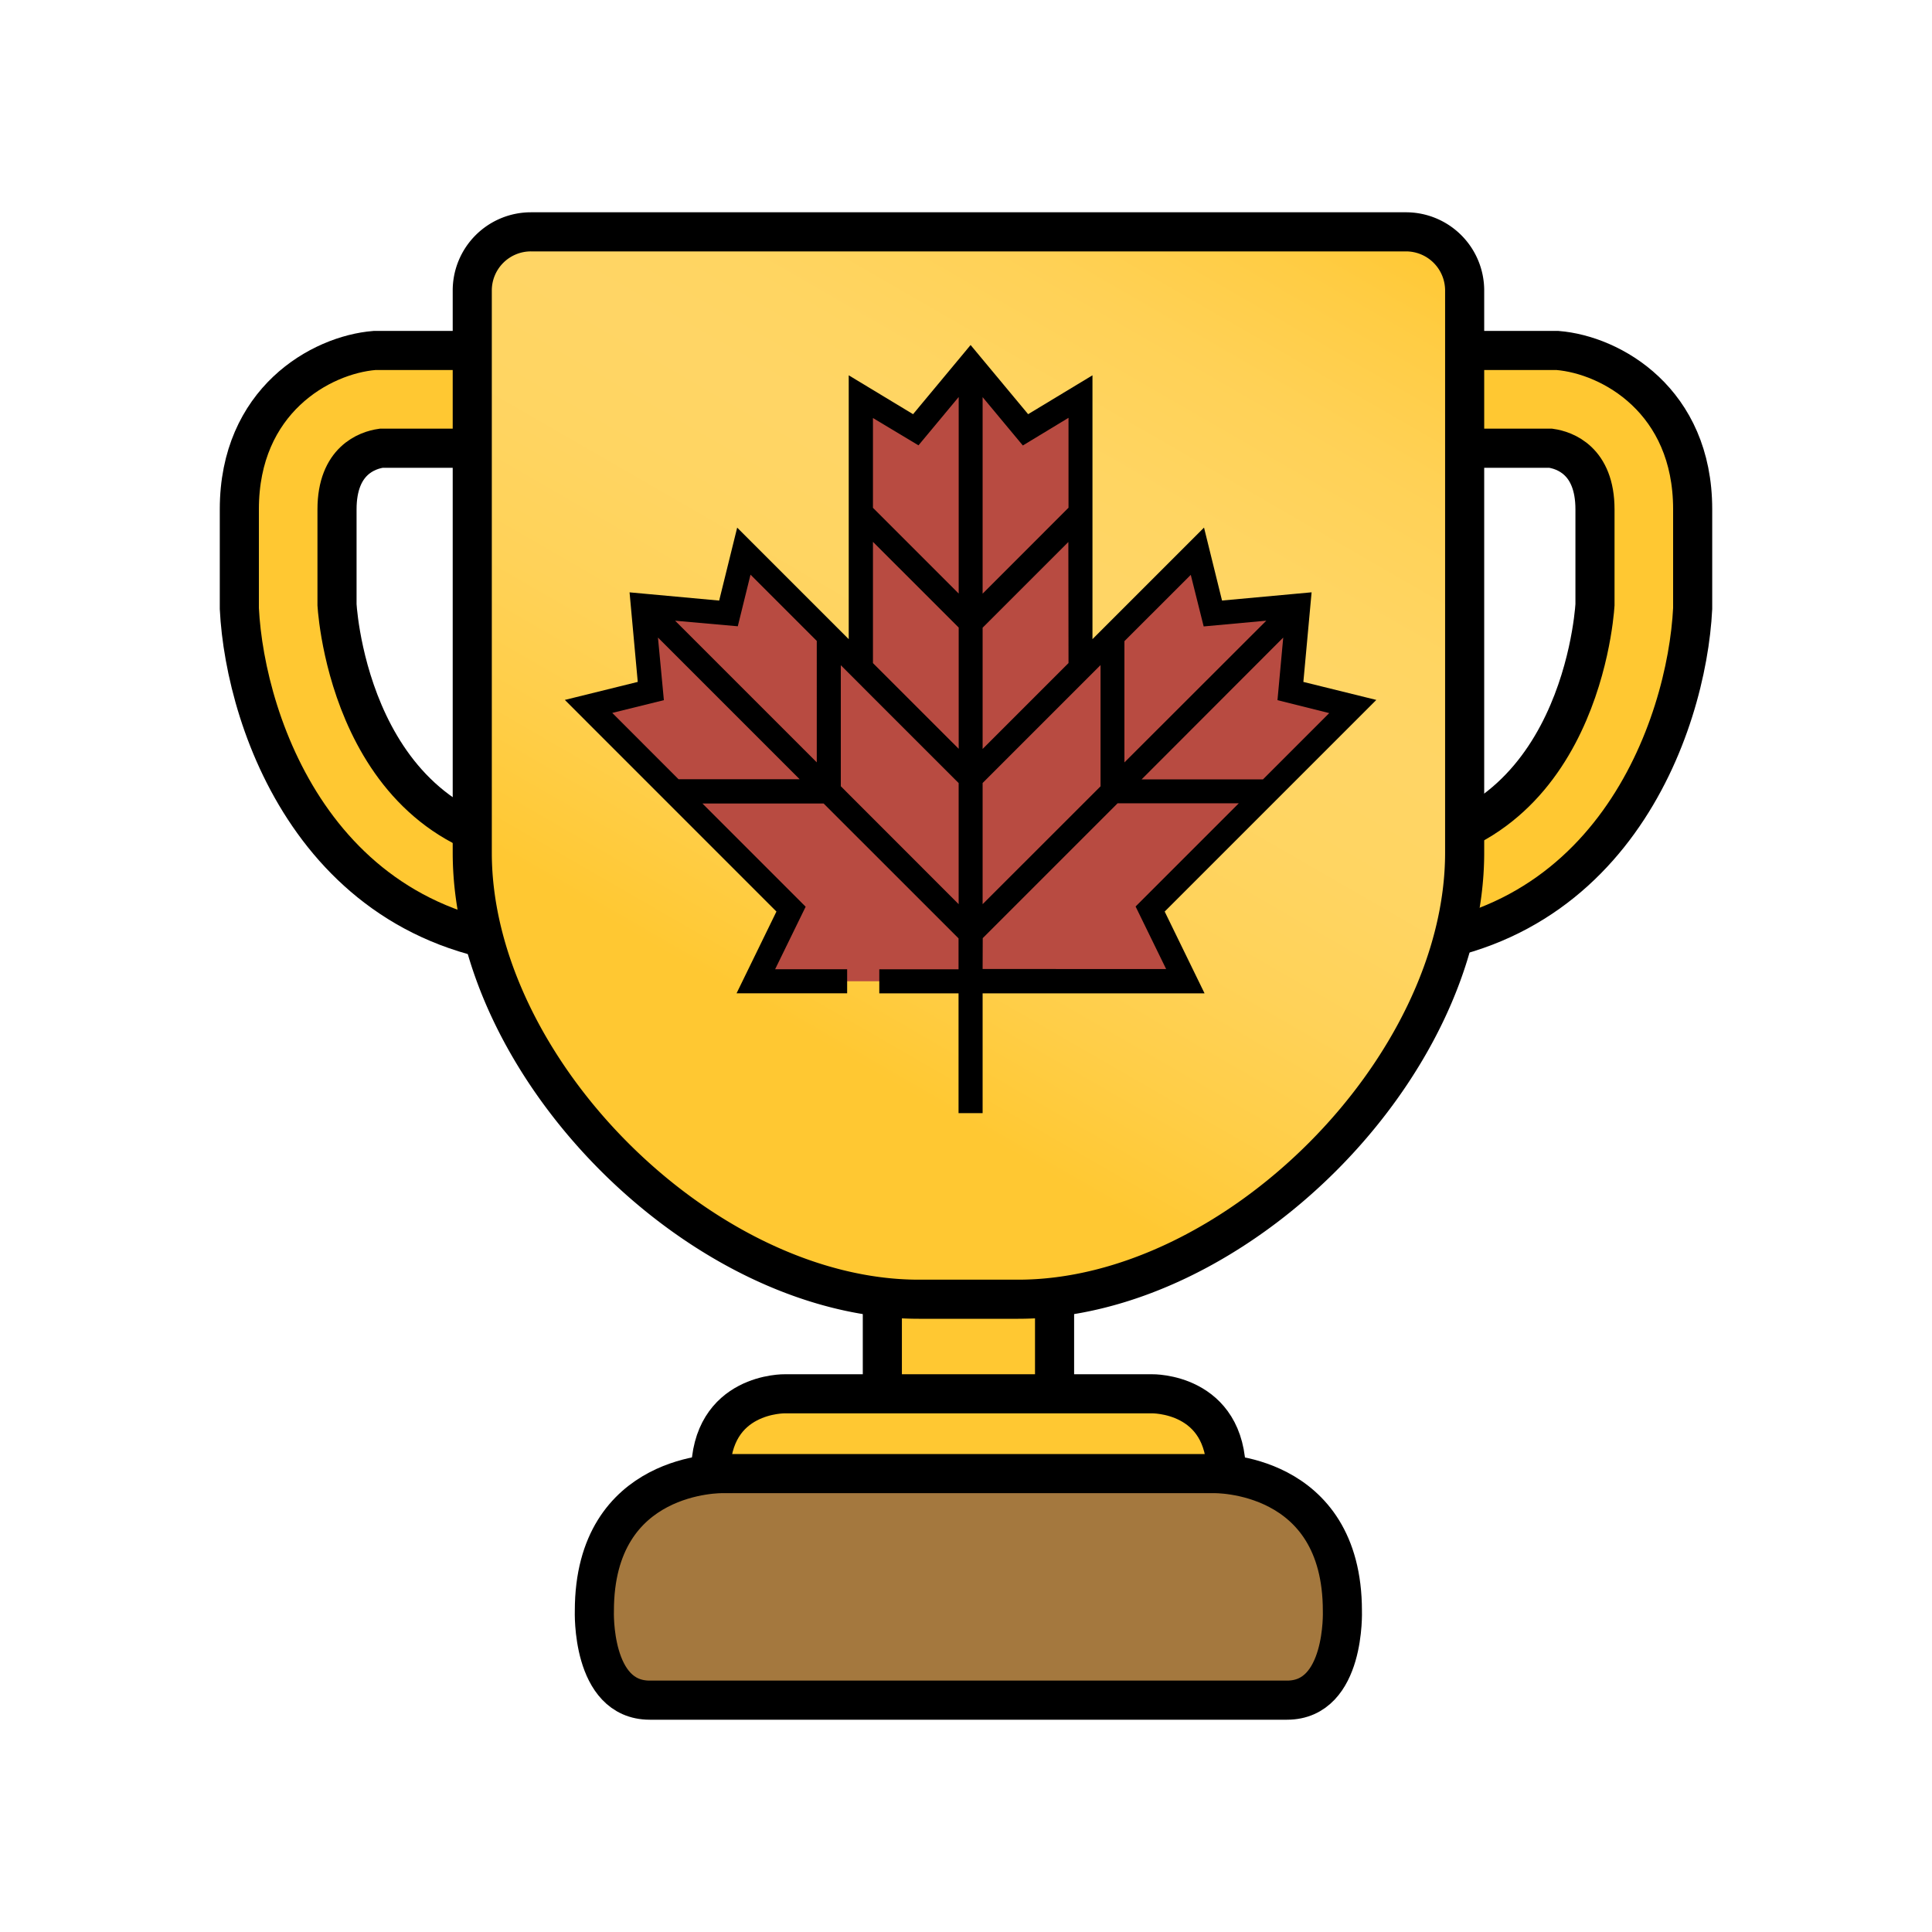 <svg xmlns="http://www.w3.org/2000/svg" xmlns:xlink="http://www.w3.org/1999/xlink" viewBox="0 0 500 500"><defs><style>.cls-1,.cls-2{fill:#ffc832;}.cls-1,.cls-4,.cls-5{stroke:#000;stroke-miterlimit:10;stroke-width:10.12px;}.cls-3{opacity:0.84;fill:url(#Unbenannter_Verlauf_30);}.cls-4{fill:#a4783e;}.cls-5,.cls-6{fill:none;}.cls-7{fill:#b84b41;}</style><linearGradient id="Unbenannter_Verlauf_30" x1="164.17" y1="308" x2="322.5" y2="33.76" gradientUnits="userSpaceOnUse"><stop offset="0.18" stop-color="#ffc832"/><stop offset="0.29" stop-color="#ffcf4c"/><stop offset="0.4" stop-color="#ffd460"/><stop offset="0.51" stop-color="#ffd76b"/><stop offset="0.62" stop-color="#ffd86f"/><stop offset="0.71" stop-color="#ffd76a"/><stop offset="0.82" stop-color="#ffd35d"/><stop offset="0.93" stop-color="#ffcd46"/><stop offset="1" stop-color="#ffc832"/></linearGradient></defs><title>autumncup_on</title><g id="Cup_on" data-name="Cup / on"><rect class="cls-1" x="228.35" y="326.46" width="44.57" height="44.57"/><path class="cls-1" d="M147,245.27c-63.82,0-83.55-57.42-85.06-87.78V131.78c0-28.05,21-39.94,35-41.08l1,0h38.59V116H98.68c-3.57.51-11.46,3.14-11.46,15.82v24.71c.33,5,5.4,63.49,59.77,63.49Z"/><path class="cls-1" d="M353,245.27c63.82,0,83.55-57.42,85.06-87.78l0-.63V131.78c0-28.05-21-39.94-35-41.08l-1,0H363.44V116h37.88c3.57.51,11.46,3.14,11.46,15.82v24.71c-.33,5-5.4,63.49-59.77,63.49Z"/><path class="cls-2" d="M255.69,336.24h7.8c55.9,0,115.56-59.66,115.56-115.56V75.18A15.18,15.18,0,0,0,363.87,60H137.4a15.18,15.18,0,0,0-15.18,15.18v145.5c0,55.9,59.66,115.56,115.56,115.56h17.92Z"/><path class="cls-3" d="M255.69,336.24h7.8c55.9,0,115.56-59.66,115.56-115.56V75.18A15.18,15.18,0,0,0,363.87,60H137.4a15.18,15.18,0,0,0-15.18,15.18v145.5c0,55.9,59.66,115.56,115.56,115.56h17.92Z"/><path class="cls-1" d="M317.37,381.37c0-21.09-19.29-20.66-19.29-20.66H203.19s-19.29-.43-19.29,20.66"/><path class="cls-4" d="M255.69,440h77.39c15.18,0,14.33-23.1,14.33-23.1,0-36.26-33.18-35.53-33.18-35.53H187s-33.18-.73-33.18,35.53c0,0-.85,23.1,14.33,23.1h87.51Z"/><path class="cls-5" d="M255.69,336.24h7.8c55.9,0,115.56-59.66,115.56-115.56V75.18A15.18,15.18,0,0,0,363.87,60H137.4a15.18,15.18,0,0,0-15.18,15.18v145.5c0,55.9,59.66,115.56,115.56,115.56h17.92Z"/></g><g id="Hilfslinien_Cups" data-name="Hilfslinien Cups"><rect class="cls-6" x="122.21" y="59.68" width="257.95" height="257.95"/></g><g id="Autumn"><polygon class="cls-7" points="306.75 253.95 297.65 235.28 350.08 182.85 333.96 178.87 335.99 156.75 313.87 158.78 309.89 142.66 279.6 172.94 279.6 102.65 265.4 111.24 251.19 94.16 236.97 111.24 222.77 102.65 222.77 172.94 192.49 142.66 188.51 158.78 166.38 156.75 168.41 178.87 152.29 182.85 204.72 235.28 195.62 253.95 306.75 253.95"/><path d="M301.42,235.91l54.77-54.77-18.88-4.66,2.13-23.19-23.18,2.13-4.66-18.88-28.87,28.87V97.13l-16.65,10.06-14.89-17.9-14.89,17.9L219.65,97.13v68.29l-28.87-28.87-4.66,18.88-23.19-2.13,2.12,23.18-18.87,4.66,54.76,54.77-10.32,21.16h28.62v-6.23H200.6l7.9-16.18-26.71-26.71h31.37l34.91,34.9v8H227.56v6.23h20.51v31h6.23v-31h57.44ZM344,184.55l-17.15,17.16H295.44L332.1,165l-1.49,16.2Zm-32.49-22.43,16.21-1.49L291,197.31V165.93l17.17-17.16Zm-26.69,10v31.38L254.3,234V202.64l22.19-22.19h0Zm-58.9-31.89,22.19,22.18v31.38l-22.19-22.18Zm50.61,31.37L254.3,193.83V162.45l22.19-22.18Zm0-63.47v23.27L254.3,153.64V102.78l10.41,12.51Zm-38.83,7.12,10.41-12.51v50.87l-22.19-22.19V108.18Zm-46.76,46.83,3.29-13.36,17.15,17.15V197.3l-36.66-36.66Zm-15.34,39.58-17.15-17.16,13.36-3.3L170.28,165l36.66,36.66Zm42,1.82V172.16l3,3h0l2.51,2.51,2.8,2.81h0l22.19,22.18V234Zm36.73,39.31,34.9-34.9h31.37l-26.71,26.71,7.9,16.18H254.3Z"/></g></svg>
